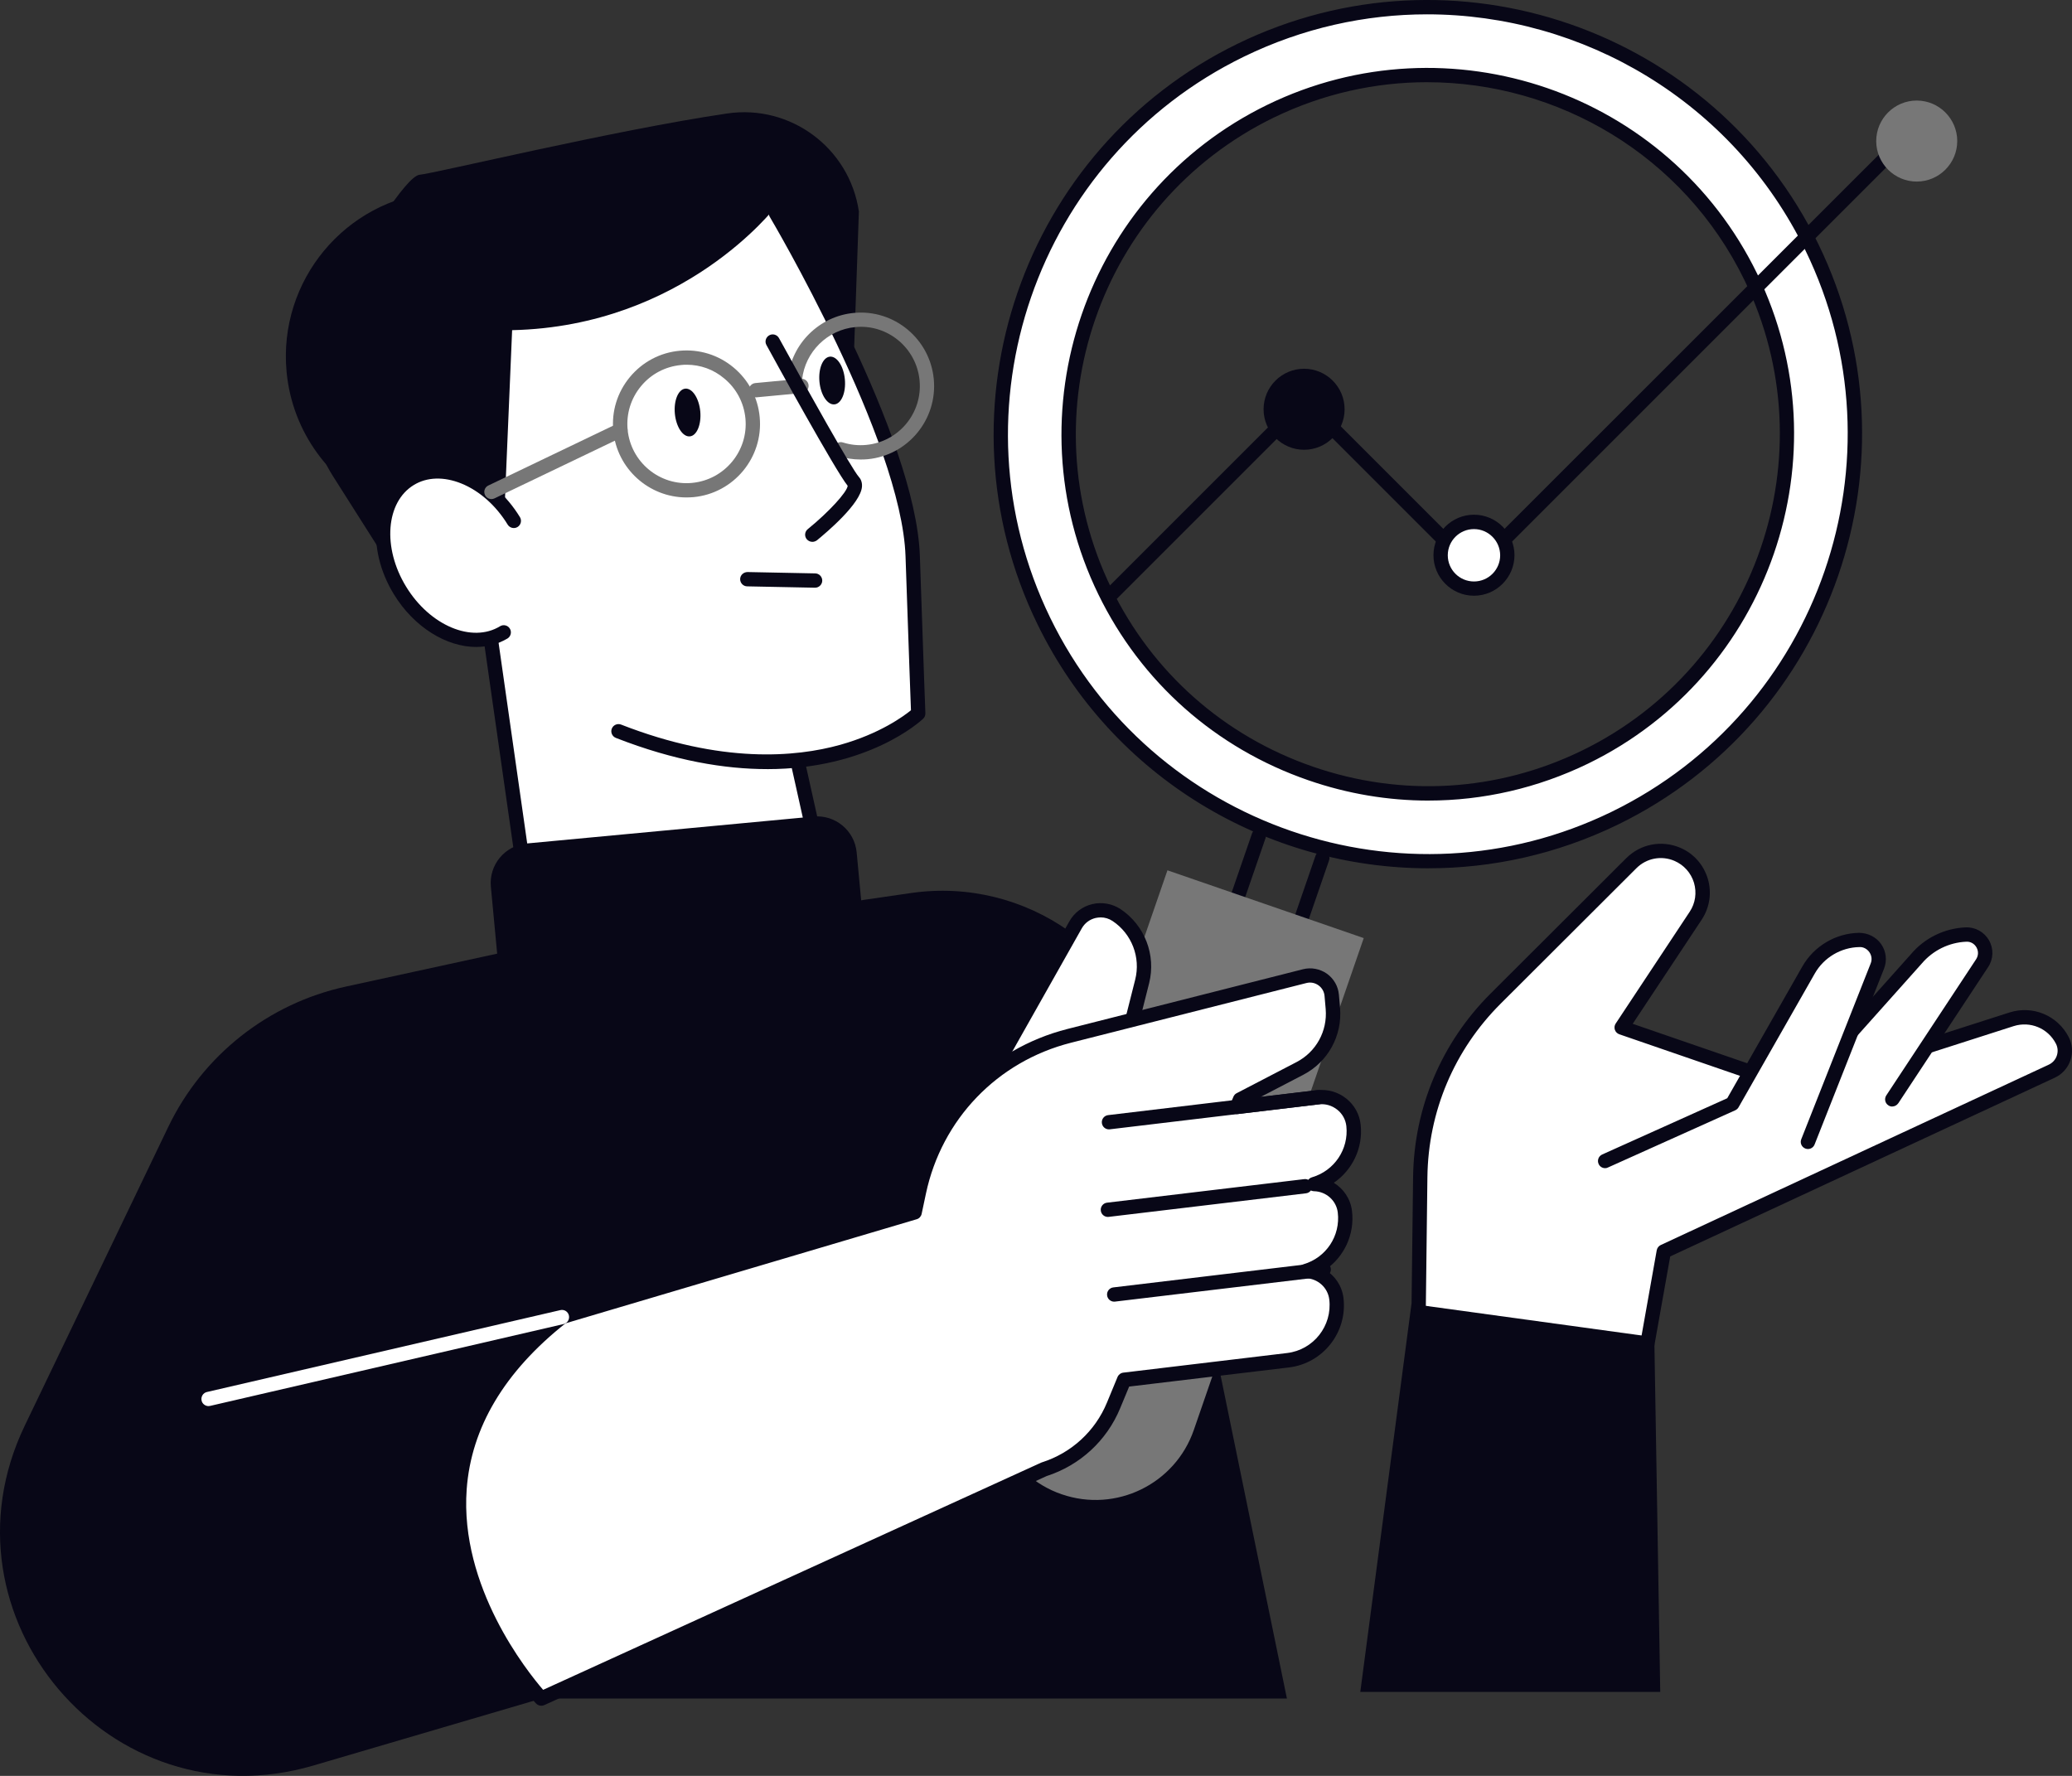 <?xml version="1.0" encoding="UTF-8"?>
<svg id="Capa_2" data-name="Capa 2" xmlns="http://www.w3.org/2000/svg" viewBox="0 0 980 840">
  <rect x="0" y="0" width="980" height="840" fill="#333333" stroke="none"/>
  <defs>
    <style>
      .cls-1 {
        fill: #777;
      }

      .cls-1, .cls-2, .cls-3 {
        stroke-width: 0px;
      }

      .cls-2 {
        fill: #080717;
      }

      .cls-3 {
        fill: #fff;
      }
    </style>
  </defs>
  <g id="Capa_1-2" data-name="Capa 1">
    <g id="_Layer_" data-name="&amp;lt;Layer&amp;gt;">
      <g>
        <g>
          <path class="cls-2" d="m238.77,450.29l-75.13,16.35c-36.74,7.99-67.75,32.47-84.04,66.36L11.68,674.4c-43.27,90.13,40.66,188.9,136.59,160.69l107.74-31.66h352.67l-61.42-299.24c-11.04-53.8-62.13-89.66-116.47-81.77l-192.01,27.87Z"/>
          <g>
            <path class="cls-3" d="m670.88,627.17l.85-70.32c.37-31.69,13.17-61.99,35.62-84.38l64.26-64.13c5.69-5.69,14.25-7.35,21.64-4.2h0c11.38,4.81,15.61,18.79,8.77,29.08l-35.01,52.89,83.05,28.61,101.34-32.5c9.38-3.01,19.54,1.22,24.04,9.95h0c2.78,5.38.51,12.02-5.01,14.56l-183.48,85.29-9.04,50.86-107.03-15.71Z"/>
            <path class="cls-2" d="m777.9,646.23c-.2,0-.41,0-.61-.07-1.83-.34-3.08-2.1-2.74-3.93l9.04-50.86c.2-1.08.91-2,1.9-2.47l183.48-85.29c1.83-.85,3.18-2.34,3.83-4.23s.51-3.93-.41-5.72c-3.76-7.31-12.16-10.77-19.98-8.3l-101.34,32.5c-.71.24-1.46.2-2.13-.03l-83.05-28.61c-.98-.34-1.76-1.12-2.1-2.1-.34-.98-.2-2.1.37-2.95l35.01-52.89c2.71-4.06,3.42-9.07,2.03-13.75-1.42-4.67-4.81-8.46-9.31-10.36-6.16-2.61-13.2-1.22-17.91,3.49l-64.26,64.13c-21.94,21.91-34.23,51.02-34.6,82.04l-.85,70.32c-.03,1.86-1.56,3.39-3.42,3.35-1.86-.03-3.35-1.56-3.35-3.42l.85-70.32c.41-32.78,13.41-63.59,36.6-86.75l64.26-64.13c6.7-6.67,16.62-8.6,25.36-4.94,6.37,2.67,11.14,8.02,13.14,14.63,2,6.6.95,13.71-2.88,19.47l-32.61,49.23,77.87,26.82,100.29-32.17c11-3.52,22.79,1.35,28.07,11.65,1.76,3.45,2.03,7.35.78,11s-3.89,6.57-7.38,8.19l-181.89,84.54-8.74,49.13c-.27,1.63-1.69,2.78-3.32,2.78Z"/>
          </g>
          <g>
            <path class="cls-3" d="m894.99,520.01l42.46-64.37c3.93-5.96-.54-13.85-7.65-13.54h0c-9.07.37-17.57,4.57-23.43,11.51l-50.58,56.65,39.21,9.75Z"/>
            <path class="cls-2" d="m894.99,523.4c-.64,0-1.29-.17-1.86-.58-1.56-1.02-2-3.11-.95-4.71l42.46-64.37c1.12-1.73,1.19-3.79.2-5.59-1.02-1.79-2.81-2.84-4.88-2.71-8.09.34-15.74,4.1-20.99,10.29l-50.65,56.71c-1.25,1.39-3.39,1.52-4.77.27s-1.52-3.39-.27-4.77l50.58-56.65c6.4-7.58,15.81-12.22,25.83-12.63,4.57-.2,8.8,2.17,11.07,6.13,2.27,4,2.1,8.84-.44,12.66l-42.46,64.37c-.71,1.02-1.79,1.56-2.88,1.56Z"/>
          </g>
          <g>
            <path class="cls-3" d="m759.18,549.16l60.17-27.05,36.06-63.28c4.91-8.63,14.02-14.05,23.97-14.22h0c6.43-.1,10.9,6.37,8.53,12.32l-32.84,83.16-95.89,9.07Z"/>
            <path class="cls-2" d="m759.18,552.55c-1.29,0-2.54-.74-3.08-2-.78-1.69,0-3.72,1.69-4.47l59.15-26.61,35.52-62.33c5.49-9.62,15.78-15.74,26.85-15.91,4.1.03,8.06,1.93,10.43,5.35,2.37,3.42,2.88,7.75,1.35,11.61l-32.84,83.16c-.68,1.73-2.64,2.61-4.4,1.9-1.73-.68-2.61-2.64-1.9-4.4l32.84-83.16c.71-1.79.47-3.69-.61-5.28-1.08-1.56-2.88-2.57-4.74-2.44-8.7.14-16.79,4.94-21.09,12.49l-36.06,63.28c-.34.61-.91,1.12-1.56,1.42l-60.17,27.05c-.44.24-.91.34-1.39.34Z"/>
          </g>
          <g>
            <path class="cls-3" d="m857,116.96c-48.79-100.15-169.87-141.97-270.12-93.25-100.05,48.76-141.9,169.83-93.18,269.95,48.76,100.19,169.9,142.04,270.02,93.31,100.15-48.76,142-169.9,93.28-270.02Zm-107.33,241.17c-84.21,40.97-186.09,5.79-227.09-78.48-40.97-84.21-5.79-186.05,78.38-227.06,84.31-41,186.15-5.82,227.16,78.42,40.97,84.21,5.79,186.09-78.45,227.12Z"/>
            <path class="cls-2" d="m675.68,410.71c-76.18,0-149.52-42.53-185.04-115.56-49.54-101.78-7.01-224.92,94.77-274.49,101.88-49.5,225.06-7.01,274.63,94.8h0c49.54,101.81,7.01,224.99-94.84,274.59-28.85,14.02-59.42,20.65-89.52,20.65Zm-.71-403.93c-29.12,0-58.71,6.43-86.61,20.01-98.43,47.94-139.53,167.02-91.62,265.45,47.94,98.49,167.06,139.67,265.48,91.76,98.46-47.98,139.6-167.09,91.72-265.52h0c-34.37-70.59-105.3-111.7-178.98-111.7Zm.68,371.9c-19.1,0-38.26-3.18-56.85-9.62-43.81-15.13-79.06-46.35-99.31-87.93-41.78-85.87-5.93-189.74,79.94-231.56,85.93-41.78,189.88-5.93,231.69,79.97,41.78,85.9,5.89,189.81-80.01,231.66h0c-23.87,11.58-49.6,17.47-75.47,17.47Zm-.61-339.8c-24.45,0-49.2,5.38-72.63,16.76-82.51,40.19-116.95,140-76.82,222.52,19.43,39.95,53.33,69.95,95.41,84.48,42.09,14.53,87.25,11.85,127.17-7.58,82.55-40.22,117.05-140.07,76.89-222.59-28.81-59.12-88.27-93.58-150.03-93.58Z"/>
          </g>
          <path class="cls-2" d="m593.75,501.08c-.37,0-.74-.07-1.12-.17-1.76-.61-2.71-2.54-2.1-4.3l31.69-91.89c.61-1.76,2.54-2.71,4.3-2.1s2.71,2.54,2.1,4.3l-31.69,91.89c-.47,1.39-1.76,2.27-3.18,2.27Z"/>
          <path class="cls-2" d="m563.71,490.55c-.37,0-.74-.07-1.12-.17-1.76-.61-2.71-2.54-2.1-4.3l31.69-91.89c.61-1.76,2.54-2.71,4.3-2.1s2.71,2.54,2.1,4.3l-31.69,91.89c-.44,1.42-1.76,2.27-3.18,2.27Z"/>
          <path class="cls-1" d="m502.16,706.81h0c-25.63-8.84-39.24-36.8-30.37-62.44l80.38-232.71,92.84,32.06-80.38,232.71c-8.87,25.6-36.84,39.21-62.47,30.37Z"/>
          <g>
            <g>
              <path class="cls-3" d="m461.97,520.31l46.76-82.85c3.89-6.87,12.8-9.01,19.37-4.6h0c10.26,6.84,15.1,19.43,12.09,31.39l-8.26,32.74-69.95,23.33Z"/>
              <path class="cls-2" d="m461.97,523.7c-.98,0-1.96-.44-2.61-1.22-.88-1.08-1.02-2.61-.34-3.83l46.76-82.85c2.3-4.1,6.26-7.08,10.87-8.16,4.57-1.08,9.45-.2,13.37,2.4,11.41,7.62,16.83,21.7,13.48,35.04l-8.26,32.74c-.27,1.12-1.12,2.03-2.2,2.37l-69.95,23.33c-.41.14-.78.17-1.12.17Zm58.61-89.76c-.78,0-1.59.1-2.4.27-2.81.68-5.11,2.4-6.53,4.91l-42.42,75.2,59.86-19.98,7.82-30.95c2.67-10.56-1.63-21.7-10.67-27.73-1.73-1.15-3.66-1.73-5.65-1.73Z"/>
            </g>
            <g>
              <g>
                <path class="cls-3" d="m505.78,489.94l111.33-28.24c6.16-1.56,12.26,2.78,12.8,9.11l.54,6.2c1.02,11.75-5.15,22.96-15.61,28.37l-28.27,14.69-1.46,3.52,38.26-4.57c8.33-.98,15.95,4.98,16.86,13.31,1.35,12.73-6.7,24.28-18.62,27.8,7.31.1,13.64,5.55,14.53,13.04,1.52,12.87-6.57,24.58-18.59,28.14,7.31.1,13.64,5.55,14.53,13.04,1.73,14.36-8.53,27.36-22.89,29.08l-77.5,9.28-5.01,12.12c-5.96,14.42-17.98,25.46-32.84,30.17l-237.82,108.52s-93.75-98.87,9.75-180.47c.3-.24.74-.24,1.15-.34l165.74-49.13,2.03-9.58c7.69-36.3,35.25-64.94,71.1-74.05Z"/>
                <path class="cls-2" d="m256.01,806.82c-.91,0-1.79-.37-2.47-1.05-1.79-1.86-43.58-46.62-39.58-101.74,2.27-31.32,18.99-59.49,49.7-83.7.88-.71,1.83-.85,2.27-.95l163.81-48.55,1.63-7.62c7.99-37.72,36.19-67.04,73.57-76.52l111.33-28.24c3.89-.98,8.02-.2,11.31,2.1,3.28,2.34,5.35,5.96,5.69,9.99l.54,6.2c1.12,13.14-5.72,25.6-17.44,31.66l-20.11,10.46,26.68-3.18c4.98-.58,9.89.81,13.81,3.93,3.86,3.08,6.3,7.48,6.81,12.39,1.19,11-3.93,21.47-12.7,27.46,4.64,2.84,7.92,7.65,8.6,13.34,1.32,11.17-3.76,21.77-12.63,27.83,4.64,2.84,7.92,7.65,8.6,13.34,1.93,16.18-9.65,30.91-25.83,32.84l-75.54,9.04-4.27,10.29c-6.33,15.3-18.99,26.95-34.74,32.03l-237.62,108.35c-.47.2-.95.3-1.42.3Zm11.41-180.84c-28.85,22.89-44.56,49.3-46.69,78.45-3.35,46.18,28.58,86.1,36.16,94.87l235.55-107.47c.14-.07.24-.1.37-.14,13.95-4.44,25.16-14.73,30.74-28.24l5.01-12.12c.47-1.12,1.52-1.93,2.74-2.07l77.5-9.28c12.46-1.49,21.4-12.87,19.91-25.33-.68-5.65-5.49-9.95-11.24-10.06-1.66-.03-3.08-1.25-3.32-2.91-.24-1.66.78-3.25,2.4-3.69,10.7-3.15,17.5-13.44,16.18-24.48-.68-5.65-5.49-9.95-11.24-10.06-1.66-.03-3.08-1.25-3.32-2.91-.24-1.66.78-3.25,2.4-3.69,10.56-3.11,17.37-13.27,16.22-24.17-.34-3.08-1.86-5.86-4.3-7.79-2.51-2-5.62-2.91-8.77-2.51l-38.26,4.57c-1.22.14-2.37-.37-3.11-1.32-.71-.95-.88-2.23-.44-3.35l1.46-3.52c.3-.74.85-1.35,1.56-1.69l28.27-14.69c9.28-4.81,14.69-14.66,13.81-25.09l-.54-6.2c-.17-2.03-1.22-3.86-2.88-5.04s-3.72-1.59-5.69-1.08l-111.33,28.24h0c-34.87,8.84-61.15,36.19-68.63,71.37l-2.03,9.58c-.27,1.22-1.15,2.2-2.34,2.54l-165.74,49.13c-.14.07-.3.1-.44.14Z"/>
              </g>
              <path class="cls-2" d="m524,575.61c-1.69,0-3.15-1.25-3.35-2.98-.24-1.86,1.12-3.56,2.95-3.76l93.28-11.14c1.83-.24,3.56,1.12,3.76,2.95.24,1.86-1.12,3.56-2.95,3.76l-93.28,11.14c-.14,0-.27.03-.41.03Z"/>
              <path class="cls-2" d="m524.51,534.2c-1.69,0-3.15-1.25-3.35-2.98-.24-1.86,1.12-3.56,2.95-3.76l99.1-11.85c1.83-.2,3.56,1.12,3.76,2.95.24,1.86-1.12,3.56-2.95,3.76l-99.1,11.85c-.14.03-.27.03-.41.03Z"/>
              <path class="cls-2" d="m526.98,615.69c-1.69,0-3.15-1.25-3.35-2.98-.24-1.86,1.12-3.56,2.95-3.76l99.1-11.85c1.83-.24,3.56,1.12,3.76,2.95.24,1.86-1.12,3.56-2.95,3.76l-99.1,11.85c-.14,0-.27.03-.41.03Z"/>
            </g>
          </g>
          <path class="cls-3" d="m98.63,665.09c-1.52,0-2.95-1.05-3.28-2.61-.41-1.83.71-3.66,2.54-4.06l167.13-38.73c1.83-.44,3.66.71,4.06,2.54.41,1.83-.71,3.66-2.54,4.06l-167.13,38.7c-.27.07-.51.1-.78.1Z"/>
          <polygon class="cls-2" points="785.25 800.29 643.38 800.29 667.59 616.74 782.44 632.52 785.25 800.29"/>
        </g>
        <g>
          <g>
            <path class="cls-3" d="m192.73,224.7c17.64-11.24,30.54-6.47,38.23-.47,1.08.85,2.1,1.73,3.08,2.67-11.55-39.48-8.74-70.56,8.5-92.64,14.97-19.16,41.34-31.39,76.22-35.38,26.21-3.01,48.28-.3,48.52-.27.68.07,1.25.47,1.59,1.05,2.57,4.33,63.08,106.79,64.97,163.27,1.93,56.54,2.61,74.42,2.61,74.42.03.61-.24,1.22-.68,1.66-.3.27-19.33,17.67-56.07,22.21l10.56,47.47c.14.64,0,1.32-.44,1.83-.54.68-8.7,10.23-39.28,13.07-21.53,2.03-54.24.74-103.23-9.31-.91-.17-1.59-.91-1.73-1.83l-15.34-108.08c-14.76,2.61-32.4-6.67-42.97-23.94-12.87-21.13-10.46-45.57,5.45-55.73Z"/>
            <path class="cls-2" d="m206.13,90.65c18.79-1.76,36.67,3.28,51.16,13.1-49.77,19.06-82.89,70.87-77.5,128.26.24,2.54.58,5.01.95,7.52-24.48-11.31-42.49-34.91-45.2-63.69-4-43,27.59-81.16,70.6-85.19Z"/>
            <path class="cls-2" d="m237.25,273.49l-47.81,2.07-31.79-50.08c-15.71-24.75-16.46-56.21-1.83-81.6,16.29-28.31,36.19-60.61,42.66-61.22,7.31-.68,92.06-21.13,145.42-28.98,30-4.44,57.9,16.32,62.33,46.35l-2.23,64.23-37.28-66.33s-43.2,56.44-124.5,58.24l-4.98,117.32Z"/>
            <path class="cls-1" d="m324.67,235.29c-17.71,0-32.91-13.54-34.6-31.52-.88-9.24,1.93-18.28,7.86-25.43,5.93-7.14,14.29-11.58,23.53-12.43,9.24-.85,18.28,1.93,25.43,7.86s11.58,14.29,12.43,23.53c1.79,19.1-12.29,36.06-31.35,37.85-1.08.07-2.2.14-3.28.14Zm.1-62.77c-.88,0-1.76.03-2.67.14-7.45.71-14.19,4.27-18.93,10.02-4.77,5.76-7.01,13.04-6.33,20.48,1.46,15.37,15.1,26.71,30.47,25.26s26.71-15.1,25.26-30.47h0c-.71-7.45-4.27-14.19-10.02-18.93-5.04-4.27-11.27-6.5-17.78-6.5Z"/>
            <path class="cls-2" d="m385.52,277.99h-.07l-32.06-.64c-1.86-.03-3.35-1.59-3.32-3.45.03-1.86,1.59-3.28,3.45-3.32l32.06.64c1.86.03,3.35,1.59,3.32,3.45-.03,1.83-1.56,3.32-3.39,3.32Z"/>
            <g>
              <path class="cls-3" d="m238.23,299.08c-14.86,9.07-36.84.2-49.09-19.84-12.22-20.04-10.12-43.64,4.77-52.72,14.86-9.07,36.84-.2,49.09,19.84l-4.77,52.72Z"/>
              <path class="cls-2" d="m225.26,306.02c-14.02,0-29.39-9.24-39.01-24.99-13.2-21.6-10.56-47.33,5.89-57.39,8.13-4.98,18.28-5.42,28.58-1.25,9.95,4.03,18.89,11.92,25.19,22.21.98,1.59.47,3.69-1.12,4.67s-3.69.47-4.67-1.12c-5.55-9.07-13.34-15.98-21.94-19.47-8.26-3.32-16.25-3.08-22.48.74-13.24,8.09-14.9,29.66-3.62,48.08,11.24,18.42,31.18,26.82,44.42,18.72,1.59-.98,3.69-.47,4.64,1.12.98,1.59.47,3.69-1.12,4.67-4.5,2.67-9.55,4-14.76,4Z"/>
            </g>
            <path class="cls-1" d="m357.55,187.96c-1.73,0-3.22-1.32-3.35-3.08-.17-1.86,1.19-3.52,3.05-3.69l21.5-2.03c1.86-.2,3.52,1.19,3.69,3.05.17,1.86-1.19,3.52-3.05,3.69l-21.5,2.03c-.14.03-.24.03-.34.03Z"/>
            <path class="cls-2" d="m331.21,194.56c.58,6.23-1.63,11.55-4.94,11.85-3.32.3-6.47-4.5-7.08-10.73-.58-6.23,1.63-11.55,4.94-11.85s6.47,4.5,7.08,10.73Z"/>
            <path class="cls-2" d="m399.6,179.43c.58,6.23-1.63,11.55-4.94,11.85s-6.5-4.5-7.08-10.73c-.58-6.23,1.63-11.55,4.94-11.85,3.32-.3,6.5,4.5,7.08,10.73Z"/>
            <path class="cls-1" d="m232.44,236.07c-1.25,0-2.47-.71-3.05-1.93-.81-1.69-.1-3.72,1.59-4.5l61.01-29.25c1.69-.81,3.72-.1,4.5,1.59.81,1.69.1,3.72-1.59,4.5l-61.01,29.25c-.47.24-.95.34-1.46.34Z"/>
            <path class="cls-2" d="m362.83,363.79c-19.84,0-43.68-3.86-71.54-14.76-1.73-.68-2.61-2.64-1.93-4.37s2.64-2.61,4.4-1.93c47.5,18.55,82.58,15.44,103.61,9.58,18.79-5.25,30.07-13.58,33.49-16.35-.2-5.52-.98-25.8-2.57-72.83-1.86-55.05-63.59-159.54-64.23-160.59-.95-1.59-.44-3.69,1.19-4.64,1.59-.95,3.69-.44,4.64,1.19,2.57,4.33,63.25,107.06,65.18,163.84,1.9,56.54,2.61,74.42,2.61,74.42.03.98-.34,1.93-1.05,2.61-1.39,1.29-25.94,23.84-73.78,23.84Z"/>
            <path class="cls-2" d="m247.81,415.52c-1.66,0-3.11-1.22-3.35-2.91l-15.57-109.13c-.27-1.86,1.02-3.56,2.88-3.83,1.86-.27,3.56,1.02,3.83,2.88l15.57,109.13c.27,1.86-1.02,3.56-2.88,3.83-.14.03-.3.03-.47.03Z"/>
            <path class="cls-2" d="m388.19,412.54c-1.56,0-2.95-1.08-3.32-2.64l-10.9-48.93c-.41-1.83.74-3.62,2.57-4.03s3.62.74,4.03,2.57l10.9,48.93c.41,1.83-.74,3.62-2.57,4.03-.24.07-.47.07-.71.07Z"/>
            <path class="cls-1" d="m407.04,217.35c-3.55,0-7.03-.54-10.41-1.63-1.79-.58-2.77-2.47-2.2-4.23.57-1.79,2.47-2.78,4.26-2.2,3.55,1.12,7.26,1.52,11.05,1.15,15.34-1.46,26.65-15.1,25.2-30.47s-15.1-26.75-30.4-25.26c-13.14,1.25-23.75,11.68-25.17,24.82-.2,1.86-1.86,3.22-3.72,3.01-1.86-.2-3.21-1.86-3.01-3.72,1.76-16.32,14.9-29.29,31.25-30.81,19.02-1.83,35.98,12.29,37.77,31.35,1.79,19.1-12.26,36.06-31.28,37.85-1.15.1-2.26.14-3.34.14Z"/>
            <path class="cls-2" d="m384.2,256.29c-.98,0-1.96-.44-2.64-1.25-1.19-1.46-.95-3.59.51-4.77,9.92-8.06,18.55-17.47,18.86-20.48-5.65-6.87-35.08-60.44-38.43-66.6-.91-1.63-.3-3.69,1.35-4.6,1.63-.91,3.69-.3,4.6,1.35,13.34,24.34,34.4,61.89,37.75,65.62.78.85,1.66,2.37,1.49,4.64-.61,7.99-16.49,21.43-21.33,25.39-.68.47-1.42.71-2.17.71Zm16.96-26.21h.03-.03Z"/>
          </g>
          <path class="cls-2" d="m259.29,506.97l135.57-12.73c10.36-.98,17.95-10.16,16.96-20.48l-6.64-70.56c-.98-10.36-10.16-17.95-20.48-16.96l-135.57,12.73c-10.36.98-17.95,10.16-16.96,20.48l6.64,70.56c.95,10.33,10.12,17.91,20.48,16.96Z"/>
        </g>
        <path class="cls-2" d="m526,284.05c-.88,0-1.73-.34-2.4-.98-1.32-1.32-1.32-3.45,0-4.77l91.21-91.21c1.32-1.32,3.45-1.32,4.77,0l77.54,77.54,200.31-200.27c1.32-1.32,3.45-1.32,4.77,0s1.32,3.45,0,4.77l-202.68,202.68c-1.32,1.32-3.45,1.32-4.77,0l-77.54-77.54-88.81,88.81c-.68.64-1.52.98-2.4.98Z"/>
        <g>
          <path class="cls-2" d="m632.58,193.58c0,8.7-7.04,15.78-15.78,15.78s-15.78-7.04-15.78-15.78,7.04-15.78,15.78-15.78,15.78,7.08,15.78,15.78Z"/>
          <path class="cls-2" d="m616.8,212.74c-10.56,0-19.16-8.6-19.16-19.16s8.6-19.16,19.16-19.16,19.16,8.6,19.16,19.16-8.6,19.16-19.16,19.16Zm0-31.56c-6.84,0-12.39,5.55-12.39,12.39s5.55,12.39,12.39,12.39,12.39-5.55,12.39-12.39-5.55-12.39-12.39-12.39Z"/>
        </g>
        <g>
          <path class="cls-3" d="m712.89,262.65c0,8.7-7.04,15.78-15.78,15.78s-15.78-7.04-15.78-15.78,7.04-15.78,15.78-15.78,15.78,7.04,15.78,15.78Z"/>
          <path class="cls-2" d="m697.15,281.78c-10.56,0-19.16-8.6-19.16-19.16s8.6-19.16,19.16-19.16,19.16,8.6,19.16,19.16c-.03,10.56-8.63,19.16-19.16,19.16Zm0-31.52c-6.84,0-12.39,5.55-12.39,12.39s5.55,12.39,12.39,12.39,12.39-5.55,12.39-12.39c-.03-6.84-5.59-12.39-12.39-12.39Z"/>
        </g>
        <g>
          <path class="cls-1" d="m922.31,66.71c0,8.7-7.04,15.78-15.78,15.78s-15.78-7.04-15.78-15.78,7.04-15.78,15.78-15.78c8.74.03,15.78,7.08,15.78,15.78Z"/>
          <path class="cls-1" d="m906.56,85.88c-10.56,0-19.16-8.6-19.16-19.16s8.6-19.16,19.16-19.16,19.16,8.6,19.16,19.16-8.6,19.16-19.16,19.16Zm0-31.52c-6.84,0-12.39,5.55-12.39,12.39s5.55,12.39,12.39,12.39,12.39-5.55,12.39-12.39-5.59-12.39-12.39-12.39Z"/>
        </g>
      </g>
    </g>
  </g>
</svg>